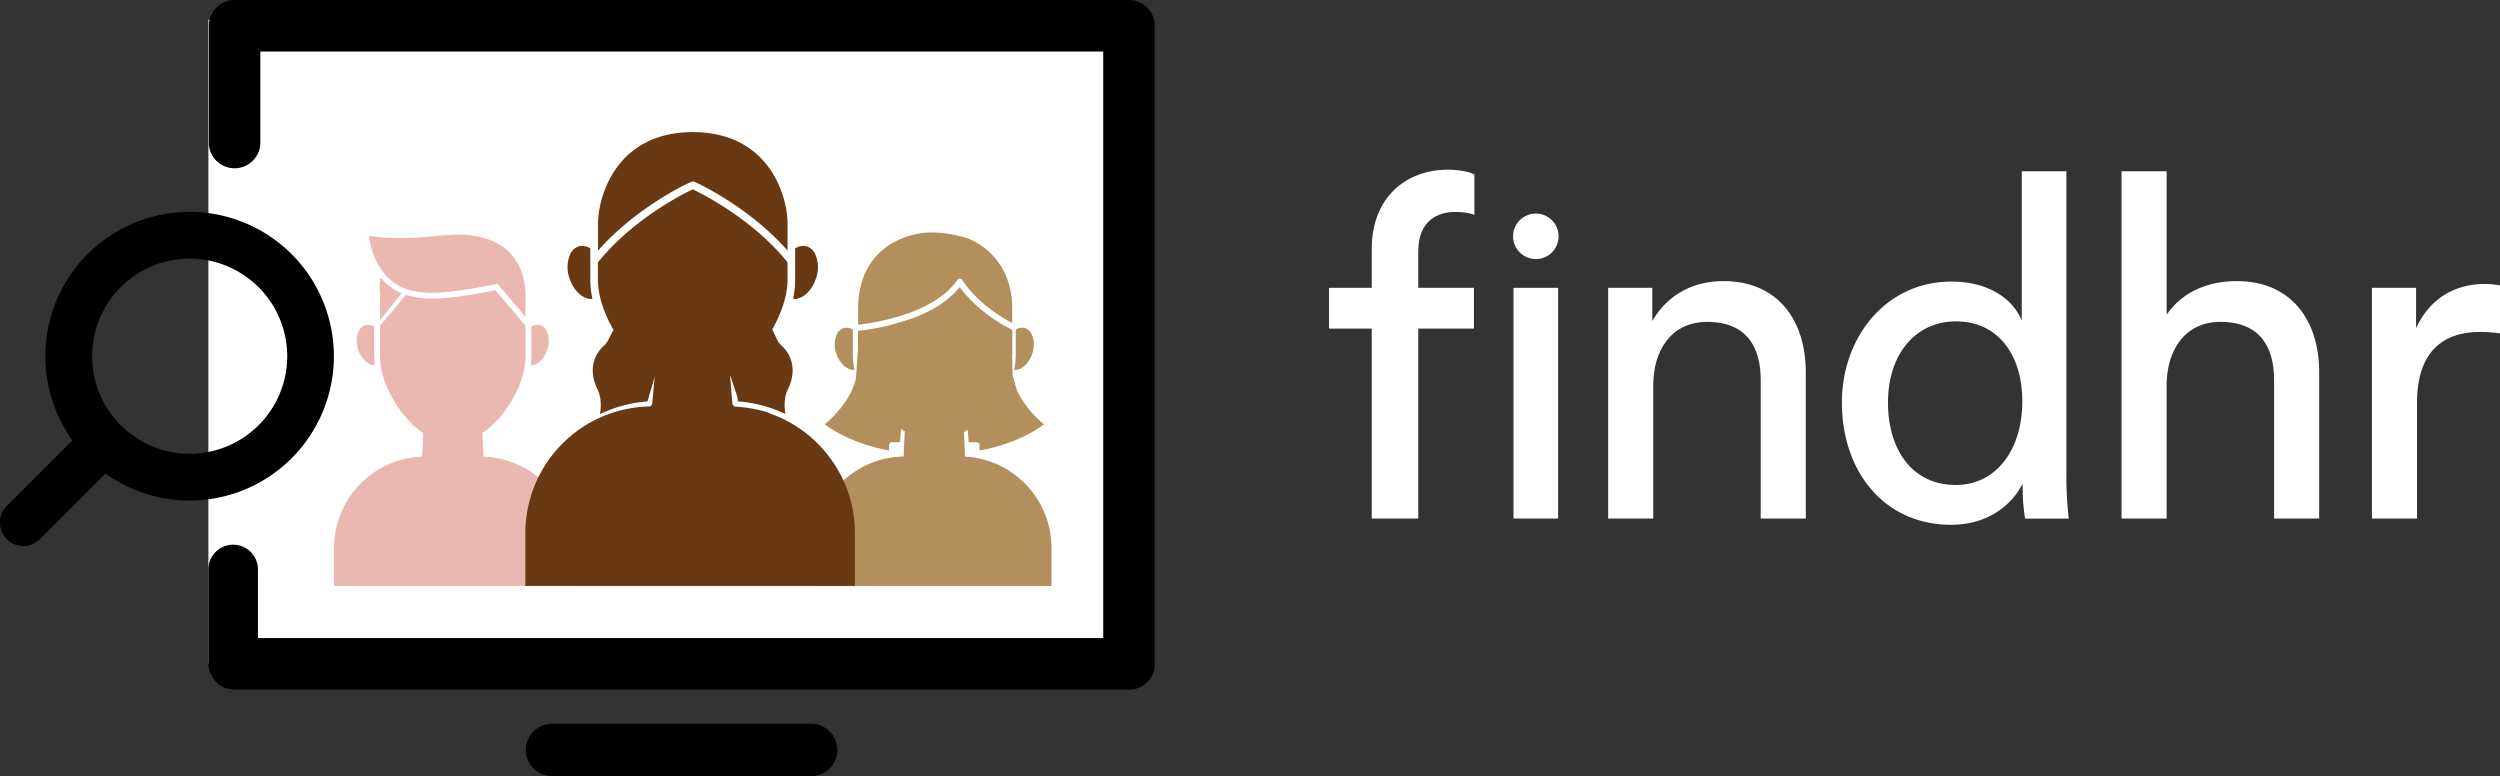 <?xml version="1.0" encoding="utf-8"?>
<svg viewBox="0 0 1015.5 315.29" xmlns="http://www.w3.org/2000/svg">
  <rect x="0" y="0" width="1015.5" height="315.29" fill="#333333" stroke="none"/>
  <defs>
    <style>.cls-1{fill:#fff;}.cls-2{fill:#eab8b0;}.cls-3{fill:#693913;}.cls-4{fill:#b38f5d;}.cls-5{fill:none;}</style>
  </defs>
  <g id="Capa_2" data-name="Capa 2">
    <g id="Capa_1-2" data-name="Capa 1">
      <rect class="cls-1" x="84.65" y="8.04" width="373.51" height="261.45"/>
      <path d="M329.17,294H224.54a10.63,10.63,0,1,0,0,21.25H329.17a10.63,10.63,0,1,0,0-21.25Z"/>
      <path class="cls-2" d="M154.59,112.82a16.27,16.27,0,0,0-.2,6.12v11.2l8.72-11c-.12-.06-.25-.1-.37-.15a26,26,0,0,1-8.15-6.15Z"/>
      <path class="cls-2" d="M152,132.71a4.52,4.52,0,0,0-3.56-.66,4.36,4.36,0,0,0-2.57,2.18,10,10,0,0,0-.47,7.45c1.15,3.95,4.12,6.77,6.83,6.75a28,28,0,0,1-.23-3.53Z"/>
      <polygon class="cls-2" points="152.26 148.43 152.26 148.43 152.26 148.43 152.26 148.43"/>
      <path class="cls-2" d="M163.17,116.67c4.15,2,9.6,2.25,12.49,2.25,9.48,0,25.57-3.49,25.73-3.52l.25,0a1.19,1.19,0,0,1,.91.42l10.91,12.9V120.1c0-7.34-2.65-24.45-27.19-24.81-2.63,0-9.83.6-13.7.95-1.43.12-2.47.22-2.76.23-11.63.55-17.33-.14-19.93-.71,1.91,13.59,9.07,18.92,13.29,20.91Z"/>
      <path class="cls-2" d="M222.42,141.69a10,10,0,0,0-.47-7.46,4.39,4.39,0,0,0-2.57-2.18,4.52,4.52,0,0,0-3.56.66V144.9a28.32,28.32,0,0,1-.24,3.54c2.71,0,5.69-2.81,6.84-6.75Z"/>
      <path d="M77.05,86.06a58.63,58.63,0,0,0-47.63,92.82L2.78,205.52A9.5,9.5,0,0,0,16.22,219l26.64-26.64A58.63,58.63,0,1,0,77.05,86.06Zm39.62,58.63a39.63,39.63,0,1,1-39.62-39.63A39.66,39.66,0,0,1,116.67,144.69Z"/>
      <path class="cls-3" d="M331.6,112.62a13,13,0,0,0-.62-9.72,5.72,5.72,0,0,0-3.35-2.85,5.89,5.89,0,0,0-4.64.87v12.81a36.5,36.5,0,0,1-.86,7.67c3.7.46,7.89-3.37,9.47-8.78Z"/>
      <path class="cls-3" d="M281.39,73.68a1.51,1.51,0,0,1,.63.13c.94.42,22,9.94,37.89,28V90.62c0-9.87-6.55-35.76-36.48-36.92h0c-.67,0-1.34-.05-2-.05s-1.35,0-2,.05c-29.95,1.16-36.5,27.05-36.5,36.92V101.8c15.83-18,37.75-28.12,38.51-28.12Z"/>
      <path class="cls-3" d="M240.65,121.4a36.5,36.5,0,0,1-.86-7.67V100.92a5.91,5.91,0,0,0-4.64-.87,5.65,5.65,0,0,0-3.35,2.85,13.08,13.08,0,0,0-.61,9.72c1.57,5.41,5.78,9.22,9.46,8.78Z"/>
      <path class="cls-4" d="M419.44,143.23a10.4,10.4,0,0,0-.5-7.73,4.52,4.52,0,0,0-2.66-2.27,4.73,4.73,0,0,0-3.69.7v10.19a29.22,29.22,0,0,1-.68,6.09c2.93.36,6.27-2.68,7.52-7Z"/>
      <path class="cls-4" d="M342.74,133.23a4.57,4.57,0,0,0-2.67,2.27,10.46,10.46,0,0,0-.49,7.73c1.26,4.3,4.6,7.33,7.53,7a29.29,29.29,0,0,1-.68-6.09V133.93a4.73,4.73,0,0,0-3.69-.7Z"/>
      <path class="cls-4" d="M388.83,113.71a1.22,1.22,0,0,1,1.07-.53,1.36,1.36,0,0,1,1.07.66c1.06,1.72,6.85,10.35,20.2,17.35V125c0-6.14-1.75-21.16-18-28.16a51.56,51.56,0,0,0-14.59-2.43c-10.66,0-29,6.18-30,29.32,0,.34,0,3.84-.05,8.16,6-.64,30.56-4.1,40.34-18.14Z"/>
      <path d="M458.6,0H95.29A10.48,10.48,0,0,0,84.83,10.46V58.21a10.47,10.47,0,0,0,20.93,0V20.93H448.13V259.18H104.78V231a10.07,10.07,0,0,0-20.13,0v38.53a10,10,0,0,0,1.8,5.73,10.47,10.47,0,0,0,8.84,4.89H458.6a10.47,10.47,0,0,0,10.46-10.46V10.46A10.47,10.47,0,0,0,458.6,0Z"/>
      <path class="cls-2" d="M224.29,199.73a36.84,36.84,0,0,0-27.89-14.26l-.12-2.37-.33-7.23c9.54-6.29,17.51-20.31,17.51-31h0V132.34L201.2,117.85c-3.25.69-16.83,3.43-25.54,3.43a37.45,37.45,0,0,1-10.83-1.47l-10.44,12.53V144.9c0,10.67,8,24.72,17.55,31l-.17,3.28h0l-.11,2.28-.06,1.11h0l-.14,2.92a37.09,37.09,0,0,0-35.77,37V238h96.48V222.5A36.67,36.67,0,0,0,224.29,199.73Z"/>
      <path class="cls-4" d="M419.23,199.73A36.83,36.83,0,0,0,392,185.49l-.21-4.13-.24-5.7.13-.08a1.23,1.23,0,0,1,.8-.54l.63-.47.16,2.47h0l.18,2.6h3.24a1.22,1.22,0,0,1,1.22,1.22V183c14.61-2.72,23.18-8.36,26.15-10.64a42.4,42.4,0,0,1-10.92-13.58l-1.81-6.21-.18-8,0,0c0-.46.06-.92.06-1.37V134c-12.4-6.22-18.92-14-21.37-17.42-4.62,5.79-11.48,9.72-18.34,12.4-4.25,1.56-11.48,3.46-12,3.6a91.66,91.66,0,0,1-11,1.78c0,2.62,0,5.35,0,7.79h0l-.76,10.42c-.46,6.8-7.19,15.32-12.73,19.78,3,2.28,11.55,7.92,26.15,10.64v-2.14a1.23,1.23,0,0,1,1.23-1.22h3.23l0-.49.26-3.4.18-1.54c.37.28.74.57,1.12.84h0a1,1,0,0,1,.34.14l-.39,8.24-.1,2a37.1,37.1,0,0,0-36.42,37V238h96.49V222.5A36.68,36.68,0,0,0,419.23,199.73Z"/>
      <path class="cls-5" d="M794.55,130.55c-16.76,0-27.67,13.64-27.67,32.93S776.82,197,794.35,197c16.76,0,27.09-14.61,27.09-33.9S811.31,130.55,794.55,130.55Z"/>
      <rect x="614.79" y="116.91" width="18.12" height="93.72" style="fill: rgb(255, 255, 255);"/>
      <path d="M700,114.18c-10.91,0-22,4.48-28.84,16.18V116.91H653.24v93.72h18.31V156.47c0-14.23,7.41-25.72,21.83-25.72,16.36,0,21.82,10.52,21.82,23.57v56.31h18.31V151.2C733.51,130.36,722.41,114.18,700,114.18Z" style="fill: rgb(255, 255, 255);"/>
      <path d="M839.37,193.29V69.56H821.24v60.6c-3.11-7.6-12.08-15.78-28.64-15.78-26.5,0-44.42,22.6-44.42,49.1,0,27.86,17,49.69,44.42,49.69,14.61,0,24.55-7.8,29-16.76V198a78.18,78.18,0,0,0,1,12.66h17.73A147.15,147.15,0,0,1,839.37,193.29Zm-45,3.7c-17.53,0-27.47-14.22-27.47-33.51s10.91-32.93,27.67-32.93,26.89,13.25,26.89,32.54S811.11,197,794.35,197Z" style="fill: rgb(255, 255, 255);"/>
      <path d="M908.53,114.18c-10.71,0-21.62,3.71-28.44,13.64V69.56H861.77V210.63h18.32V155.49c.39-13.83,7.79-24.74,21.82-24.74,16.37,0,21.82,10.52,21.82,23.57v56.31h18.32V151.2C942.05,130.36,930.94,114.18,908.53,114.18Z" style="fill: rgb(255, 255, 255);"/>
      <path d="M1009.46,115.35c-9.54,0-21.23,3.51-28.05,17.93V116.91H963.48v93.72H981.8V163.68c0-20.66,10.32-28.84,25.72-28.84a56.92,56.92,0,0,1,8,.58V115.94A33.71,33.71,0,0,0,1009.46,115.35Z" style="fill: rgb(255, 255, 255);"/>
      <path d="M557.2,101.13v15.78H539.85v16.56H557.2v77.16h18.9V133.47h22.6V116.91H576.1V102.1c0-12.86,8.37-16,14.8-16,4.68,0,7,.78,8,1.17V70.93c-.78-.59-4.67-2-10.91-2C571,69,557.2,80.28,557.2,101.13Z" style="fill: rgb(255, 255, 255);"/>
      <path d="M623.78,86.75a9.24,9.24,0,1,1-9.16,9.31A9.24,9.24,0,0,1,623.78,86.75Z" style="fill: rgb(255, 255, 255);"/>
      <path class="cls-3" d="M336.32,184.91a51.5,51.5,0,0,0-24.13-17.15v-.18a54.29,54.29,0,0,0-7.5-1.74,53,53,0,0,0-6.19-.69,1.6,1.6,0,0,1-1-1.32h0l-.18-2-.74-8.88.17-.11,2.81,8.5.15,1.71a53.34,53.34,0,0,1,19.32,5.11c-.63-3.94-.31-7.3,1-10,5.46-11.2-2.32-17.56-2.65-17.82h0a9.07,9.07,0,0,1-2-2.95l-1.68-3.62c3.84-6.76,6.2-13.92,6.2-20.08v-7.15C305.76,89,285.21,78.73,281.39,76.91c-3.75,1.77-24.2,11.91-38.51,29.67v7.15c0,6.22,2.4,13.45,6.3,20.26l-1.79,3.45a9.44,9.44,0,0,1-1.95,2.88c-.41.32-8.19,6.68-2.72,17.88,1.31,2.68,1.63,6,1,10A53.34,53.34,0,0,1,263,163.07h0l2.95-10-.24,2.39,0,0-.61,6.71h0l-.15,1.65a1.65,1.65,0,0,1-.88,1.28A51.47,51.47,0,0,0,213.4,216.5V238H347.24V216.5A50.89,50.89,0,0,0,336.32,184.91Z"/>
    </g>
  </g>
</svg>